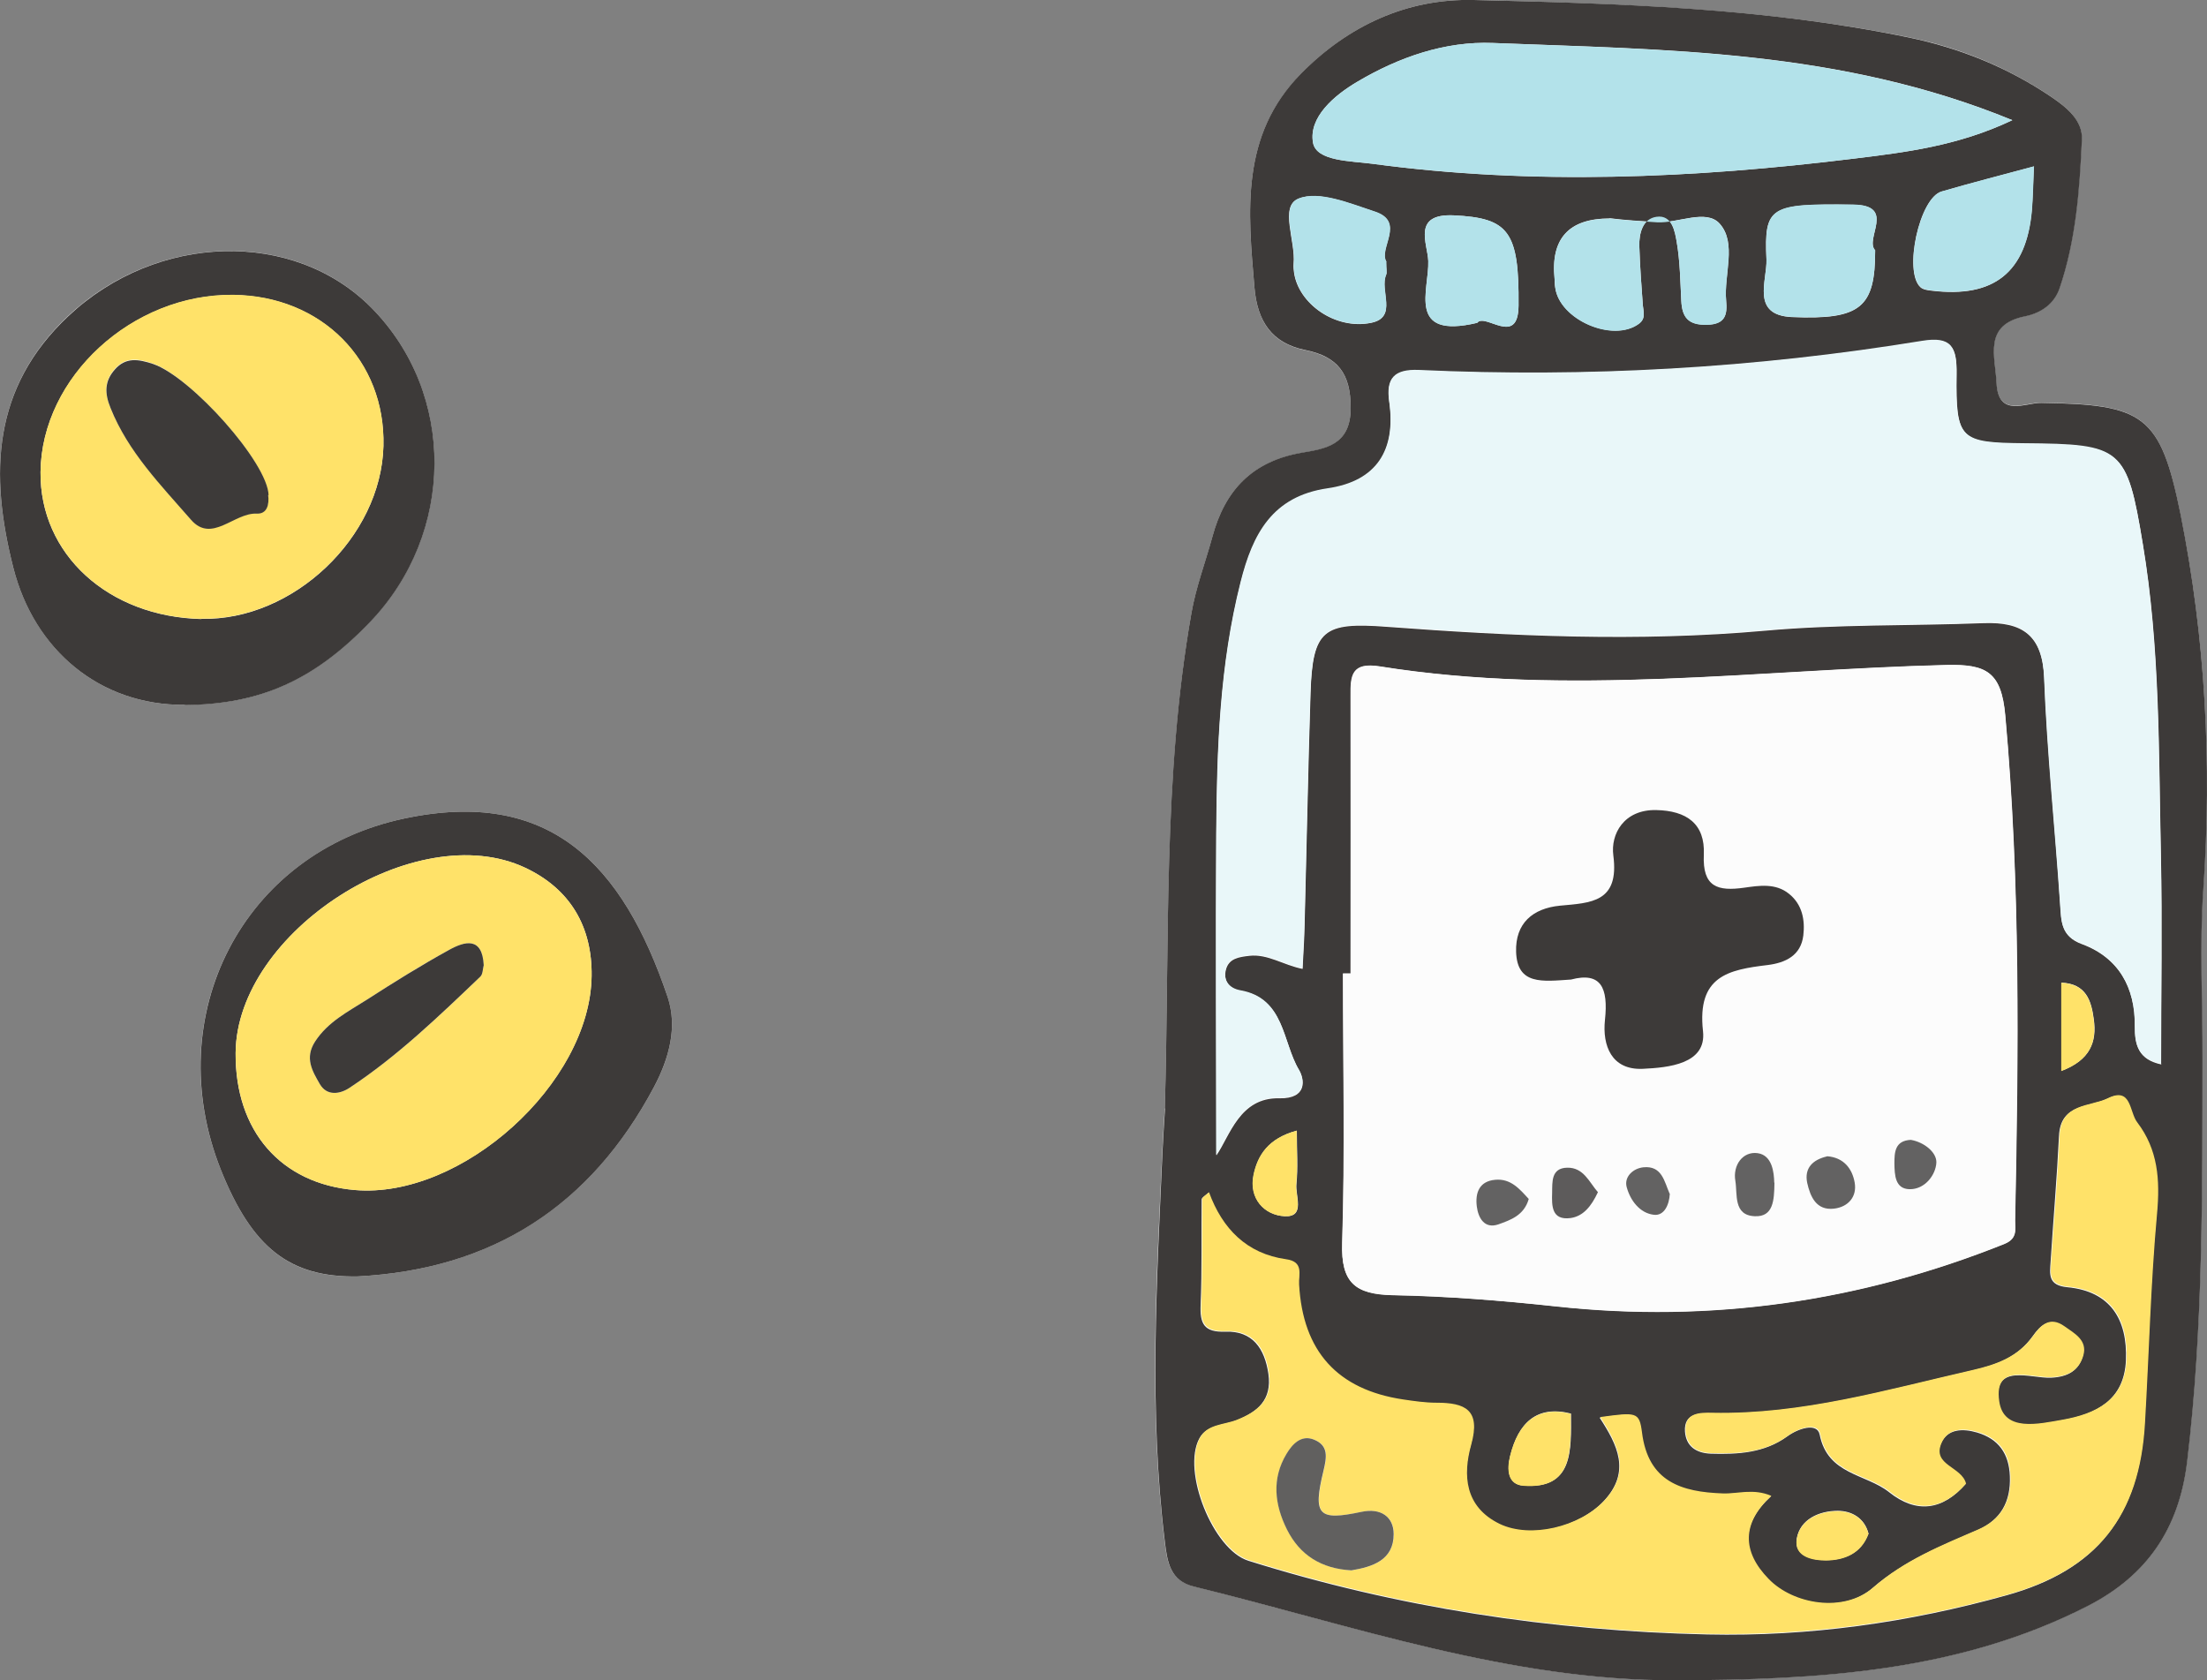<?xml version="1.0" encoding="UTF-8"?><svg id="_レイヤー_2" xmlns="http://www.w3.org/2000/svg" width="107.81" height="82.07" viewBox="0 0 107.81 82.07"><rect x="0" y="0" width="107.81" height="82.07" fill="#808080" stroke="none"/><defs><style>.cls-1{fill:#fcfcfc;}.cls-2{fill:#e9f7f9;}.cls-3{fill:#ffe269;}.cls-4{fill:#fefefe;}.cls-5{fill:#b3e2ea;}.cls-6{fill:#636262;}.cls-7{fill:#3d3a39;}.cls-8{fill:#5d5b5b;}.cls-9{fill:#61605f;}</style></defs><g id="contents"><path class="cls-4" d="m56.9,54.14c-.04.68-.09,1.37-.12,2.05-.29,6.36-.67,12.73.11,19.09.12,1.02.26,1.92,1.42,2.21,7.77,1.9,15.4,4.6,23.51,4.58,6.93-.02,13.87-.39,20.21-3.66,2.8-1.44,4.4-3.69,4.8-7.02.79-6.56.74-13.13.75-19.71,0-2.74-.16-5.5.04-8.23.43-6.17.11-12.29-1.11-18.33-.98-4.89-1.8-5.37-6.81-5.45-.77-.01-2.1.72-2.18-.97-.06-1.3-.67-2.85,1.4-3.26.78-.16,1.42-.61,1.68-1.37.8-2.35.97-4.82,1.09-7.27.04-.91-.72-1.55-1.5-2.08-2.13-1.44-4.46-2.39-6.96-2.9C86.23.39,79.1.18,71.99,0c-3.26-.08-6.13,1.25-8.45,3.62-2.95,3.01-2.58,6.71-2.26,10.44.14,1.65.85,2.72,2.49,3.05,1.57.32,2.22,1.14,2.21,2.85-.01,1.83-1.28,1.97-2.42,2.17-2.4.42-3.72,1.83-4.33,4.08-.34,1.25-.81,2.48-1.03,3.75-1.4,8.01-1.06,16.12-1.3,24.19Z"/><path class="cls-4" d="m17.47,62.35c6.58-.34,11.39-3.46,14.48-9.26.74-1.38,1.15-2.93.67-4.37-2.2-6.52-5.77-10.24-12.86-8.74-7.92,1.68-11.97,9.63-8.98,17.14,1.53,3.84,3.38,5.3,6.69,5.23Z"/><path class="cls-4" d="m9.02,34.43c3.68-.02,6.32-1.21,9.05-4.06,4.17-4.34,4.2-11.15.07-15.34-3.79-3.85-10.49-3.66-14.82.41C-.37,18.93-.52,23.13.65,27.73c1.03,4.02,4.23,6.73,8.37,6.7Z"/><path class="cls-7" d="m56.9,54.14c.24-8.07-.11-16.18,1.3-24.19.22-1.27.69-2.5,1.03-3.75.61-2.25,1.94-3.66,4.33-4.08,1.14-.2,2.41-.34,2.42-2.17.01-1.71-.64-2.53-2.21-2.85-1.64-.33-2.35-1.4-2.49-3.05-.32-3.73-.69-7.43,2.26-10.44C65.86,1.25,68.73-.08,71.99,0c7.11.17,14.24.38,21.25,1.83,2.5.52,4.83,1.46,6.96,2.9.78.53,1.54,1.16,1.5,2.08-.11,2.45-.29,4.92-1.09,7.27-.26.76-.9,1.21-1.68,1.37-2.07.41-1.46,1.96-1.4,3.26.08,1.7,1.41.96,2.18.97,5.01.08,5.82.56,6.81,5.45,1.21,6.04,1.54,12.16,1.11,18.33-.19,2.73-.03,5.48-.04,8.23-.01,6.58.04,13.15-.75,19.71-.4,3.32-2,5.57-4.8,7.02-6.35,3.27-13.28,3.64-20.21,3.66-8.11.02-15.75-2.68-23.51-4.58-1.16-.28-1.3-1.19-1.42-2.21-.78-6.36-.39-12.73-.11-19.09.03-.68.08-1.37.12-2.05Zm9.07-6.59c-.12,0-.25,0-.37,0,0,4.39.1,8.78-.04,13.17-.06,1.94.65,2.5,2.46,2.54,2.67.05,5.34.27,7.99.55,7.56.82,14.84-.23,21.89-3.05.67-.27.52-.71.53-1.15.16-8.23.26-16.44-.48-24.66-.19-2.13-.92-2.51-2.86-2.47-9.23.23-18.46,1.55-27.69.07-1.39-.22-1.44.45-1.43,1.43.01,4.52,0,9.04,0,13.56Zm39.6,4.43c0-3.52.06-6.87-.01-10.22-.11-5.06-.04-10.14-.88-15.16-.78-4.73-1.02-4.88-5.77-4.92-3.16-.03-3.37-.18-3.33-3.39.02-1.32-.24-1.84-1.69-1.61-8.14,1.33-16.33,1.79-24.57,1.42-1.23-.06-1.61.42-1.45,1.54.34,2.37-.6,3.89-3,4.24-2.71.39-3.66,2.23-4.26,4.58-1.02,4.03-1.16,8.13-1.19,12.24-.04,5.36,0,10.71,0,15.74.65-.93,1.13-2.84,3.07-2.79,1.4.03,1.23-.94.97-1.37-.82-1.37-.69-3.5-2.87-3.88-.55-.09-.85-.5-.7-1.05.15-.53.62-.6,1.14-.66.9-.1,1.65.45,2.6.64.04-.81.09-1.49.1-2.17.1-3.77.17-7.53.29-11.3.1-3.09.62-3.48,3.73-3.24,6.15.46,12.3.74,18.47.19,3.54-.32,7.12-.23,10.68-.37,1.9-.07,2.87.6,2.96,2.68.15,3.69.54,7.37.78,11.06.06.84.03,1.56,1.06,1.94,1.81.67,2.61,2.14,2.59,4.03,0,.92.17,1.61,1.3,1.85Zm-46.52,6.27c-.19.17-.35.25-.35.34-.02,1.71.02,3.43-.05,5.14-.04.93.16,1.36,1.21,1.32,1.33-.05,1.92.83,2.1,2.06.18,1.27-.52,1.86-1.58,2.28-.62.24-1.43.21-1.79.87-.87,1.59.66,5.44,2.39,5.98,7.3,2.29,14.78,3.43,22.42,3.6,4.98.11,9.84-.58,14.61-1.91,4.43-1.23,6.48-3.88,6.74-8.37.2-3.42.28-6.85.59-10.25.15-1.65.05-3.12-.97-4.46-.39-.52-.27-1.75-1.42-1.18-.89.43-2.3.23-2.37,1.82-.1,2.05-.28,4.1-.41,6.15-.04.61-.14,1.15.83,1.24,2.09.2,2.93,1.57,2.85,3.56-.08,1.98-1.49,2.65-3.13,2.94-1.16.21-2.88.62-3.09-.91-.27-1.9,1.56-1.13,2.56-1.17.81-.04,1.34-.33,1.55-1.06.21-.75-.43-1.08-.93-1.43-.69-.49-1.14-.07-1.52.47-.73,1.02-1.77,1.4-2.95,1.67-4.2.96-8.35,2.18-12.72,2.09-.58-.01-1.37-.03-1.31.89.05.7.52,1.05,1.26,1.08,1.32.04,2.61-.03,3.73-.84.53-.39,1.47-.7,1.59-.09.39,1.97,2.26,1.91,3.39,2.81,1.34,1.07,2.62.88,3.73-.39-.22-.84-1.67-.89-1.2-1.98.32-.75,1.1-.74,1.78-.54,1.03.31,1.55,1.02,1.59,2.13.05,1.24-.44,2.13-1.57,2.63-1.8.78-3.58,1.49-5.14,2.84-1.42,1.24-3.88.82-5.1-.42-1.32-1.36-1.31-2.74.13-4.06-.89-.38-1.64-.09-2.38-.12-2.01-.07-3.65-.56-3.94-2.98-.12-1.01-.27-.99-2.04-.75.86,1.32,1.55,2.64.2,4.08-1.21,1.29-3.61,1.87-5.11,1.14-1.72-.83-1.81-2.37-1.39-3.88.47-1.7-.3-2.04-1.7-2.04-.55,0-1.09-.08-1.63-.16q-4.82-.72-5.08-5.62c-.03-.48.25-1.11-.64-1.23-1.93-.27-3.11-1.49-3.76-3.27ZM98.3,5.87c-8.4-3.45-16.92-3.44-25.37-3.77-2.34-.09-4.59.69-6.62,1.89-1.14.67-2.39,1.74-2.17,2.98.16.91,1.84.89,2.9,1.03,7.85,1.06,15.68.71,23.51-.25,2.54-.31,5.1-.62,7.75-1.88Zm-19.67,4.8q-2.99,0-2.69,2.95c.01.14,0,.27.03.41.2,1.58,2.82,2.72,4.09,1.78.35-.26.22-.58.19-.91-.07-.95-.14-1.9-.17-2.86-.02-.65.17-1.37.84-1.46.76-.11.9.72.99,1.26.16.94.17,1.9.22,2.85.04.81.34,1.19,1.25,1.17.92-.02,1-.51.94-1.18-.12-1.27.53-2.8-.31-3.75-.66-.75-2.05-.01-3.07-.08-.78-.05-1.6-.1-2.31-.19Zm20.73-2.54c-1.63.44-3.08.81-4.52,1.23-1.08.31-1.86,3.91-1.03,4.67.13.12.36.15.55.17,3.05.37,4.62-.9,4.89-3.92.05-.61.06-1.22.1-2.14Zm-7.76,4.1c-.54-.56,1.05-2.21-1.08-2.23-4.06-.05-4.35.07-4.23,2.68.04,1.02-.78,2.72,1.25,2.81,3.36.14,4.06-.47,4.06-3.25Zm-23.88.56c-.41-.64.96-1.95-.57-2.45-1.22-.4-2.73-1.04-3.73-.63-.93.38-.12,2.07-.23,3.18-.01.13,0,.27.02.41.2,1.52,2.01,2.83,3.77,2.47,1.32-.27.39-1.59.73-2.35.05-.11,0-.27,0-.62Zm4.44,2.98c.38-.51,2,1.2,2.02-.84.03-3.64-.49-4.28-3.16-4.41-2.06-.1-1.28,1.38-1.25,2.23.05,1.4-1.08,3.84,2.39,3.02Zm4.58,53.28c-1.66-.42-2.57.44-2.97,2.08-.16.66-.12,1.39.66,1.44,2.44.18,2.32-1.73,2.31-3.52Zm-13.39-13.82c-1.4.38-1.91,1.21-2.11,2.16-.24,1.15.52,1.97,1.52,2.02,1.02.05.51-1,.57-1.57.08-.79.02-1.6.02-2.61Zm27.93,19.7c-.2-.8-.85-1.13-1.51-1.13-.9,0-1.84.41-2,1.36-.14.87.79,1.05,1.42,1.05.89,0,1.72-.32,2.08-1.29Zm9.42-22.62c1.4-.53,1.74-1.41,1.58-2.53-.12-.89-.37-1.73-1.58-1.78v4.31Z"/><path class="cls-7" d="m17.47,62.35c-3.31.06-5.16-1.39-6.69-5.23-2.98-7.51,1.06-15.47,8.98-17.14,7.09-1.5,10.66,2.22,12.86,8.74.48,1.44.07,2.98-.67,4.37-3.09,5.81-7.89,8.92-14.48,9.26Zm-5.96-10.91c-.03,3.81,2.21,6.38,5.82,6.69,5.21.45,11.5-5.21,11.57-10.46.03-2.4-1.04-4.24-3.24-5.28-5.33-2.51-14.11,3.12-14.15,9.05Z"/><path class="cls-7" d="m9.02,34.43c-4.14.03-7.35-2.68-8.37-6.7-1.17-4.6-1.02-8.8,2.68-12.28,4.33-4.08,11.02-4.26,14.82-.41,4.13,4.19,4.09,11-.07,15.34-2.73,2.85-5.37,4.03-9.05,4.06Zm.82-4.2c4.48.1,8.78-3.99,8.89-8.44.1-4.18-3.03-7.33-7.33-7.38-4.93-.06-9.37,4.02-9.42,8.65-.04,4.02,3.31,7.07,7.86,7.18Z"/><path class="cls-1" d="m65.98,47.55c0-4.52,0-9.04,0-13.56,0-.98.05-1.65,1.43-1.43,9.23,1.47,18.46.16,27.69-.07,1.94-.05,2.67.34,2.86,2.47.74,8.22.65,16.43.48,24.66,0,.44.13.88-.53,1.15-7.05,2.82-14.33,3.87-21.89,3.05-2.65-.29-5.32-.5-7.99-.55-1.82-.04-2.53-.6-2.46-2.54.14-4.39.04-8.78.04-13.17.12,0,.25,0,.37,0Zm10.75.3c1.47-.39,1.82.4,1.66,1.98-.13,1.24.31,2.46,1.85,2.38,1.25-.06,3.12-.23,2.94-1.84-.3-2.71,1.25-3,3.16-3.23.89-.11,1.62-.47,1.74-1.44.09-.75-.06-1.51-.7-2.04-.65-.52-1.46-.4-2.17-.3-1.32.19-2.06-.03-1.99-1.61.07-1.51-.84-2.15-2.33-2.18-1.58-.03-2.23,1.17-2.09,2.22.3,2.3-1.09,2.31-2.6,2.45-1.35.13-2.19.87-2.15,2.25.05,1.63,1.3,1.45,2.67,1.36Zm12.51,8.63c-.68.17-1.11.57-.96,1.29.14.68.43,1.36,1.31,1.26.69-.08,1.13-.58,1.01-1.27-.12-.69-.54-1.23-1.35-1.29Zm-2.57,1.29c-.01-.5-.1-1.34-.81-1.44-.73-.1-1.22.59-1.09,1.35.11.65-.11,1.69.95,1.73.9.03.94-.77.96-1.64Zm-12,.79c-.45-.49-.88-1.01-1.64-.94-.78.08-.97.66-.9,1.3.07.56.37,1.11,1.05.88.59-.2,1.27-.43,1.49-1.25Zm18.67-2.88c-.79.04-.81.61-.8,1.16,0,.55.03,1.23.73,1.25.77.02,1.3-.7,1.32-1.3.02-.5-.59-1-1.25-1.11Zm-11.77,2.62c-.26-.59-.38-1.38-1.28-1.29-.51.05-.96.46-.82.96.17.64.63,1.28,1.33,1.36.49.06.74-.49.78-1.03Zm-3.53-.06c-.43-.49-.69-1.22-1.51-1.2-.78.02-.72.69-.73,1.23-.01.63-.03,1.35.9,1.23.63-.09,1.02-.59,1.33-1.25Z"/><path class="cls-2" d="m105.58,51.97c-1.13-.24-1.31-.94-1.3-1.85.02-1.89-.78-3.35-2.59-4.03-1.03-.38-1-1.09-1.06-1.94-.25-3.69-.64-7.37-.78-11.06-.08-2.08-1.05-2.75-2.96-2.68-3.56.14-7.14.05-10.68.37-6.17.55-12.32.27-18.47-.19-3.11-.23-3.62.15-3.73,3.24-.13,3.77-.19,7.53-.29,11.3-.02.68-.06,1.36-.1,2.17-.95-.2-1.69-.74-2.6-.64-.52.06-.99.13-1.14.66-.15.55.15.95.7,1.05,2.18.38,2.05,2.51,2.87,3.88.26.44.43,1.41-.97,1.37-1.93-.05-2.42,1.86-3.07,2.79,0-5.03-.03-10.39,0-15.74.03-4.11.17-8.21,1.19-12.24.59-2.35,1.55-4.19,4.26-4.58,2.4-.35,3.34-1.88,3-4.24-.16-1.12.23-1.59,1.45-1.54,8.24.38,16.43-.09,24.57-1.42,1.45-.24,1.71.29,1.69,1.61-.05,3.21.16,3.36,3.33,3.39,4.75.04,4.99.19,5.77,4.92.83,5.02.77,10.1.88,15.16.07,3.35.01,6.7.01,10.22Z"/><path class="cls-3" d="m59.06,58.24c.65,1.78,1.84,3,3.76,3.27.89.12.61.75.64,1.23q.27,4.9,5.08,5.62c.54.08,1.09.16,1.63.16,1.4,0,2.17.34,1.7,2.04-.42,1.5-.32,3.05,1.39,3.88,1.5.72,3.9.15,5.11-1.14,1.34-1.44.65-2.75-.2-4.08,1.77-.24,1.91-.26,2.04.75.3,2.42,1.94,2.91,3.94,2.98.74.03,1.49-.26,2.38.12-1.44,1.32-1.45,2.71-.13,4.06,1.21,1.25,3.67,1.66,5.1.42,1.55-1.35,3.33-2.06,5.14-2.84,1.13-.49,1.62-1.38,1.57-2.63-.04-1.11-.56-1.82-1.59-2.13-.68-.2-1.46-.21-1.78.54-.47,1.09.99,1.14,1.2,1.98-1.11,1.27-2.39,1.46-3.73.39-1.13-.9-3.01-.84-3.39-2.81-.12-.61-1.06-.3-1.59.09-1.12.82-2.41.88-3.73.84-.74-.02-1.21-.37-1.26-1.08-.06-.92.73-.9,1.31-.89,4.37.09,8.52-1.13,12.72-2.09,1.18-.27,2.22-.65,2.95-1.67.38-.54.83-.96,1.52-.47.49.35,1.14.68.93,1.43-.21.73-.74,1.02-1.55,1.06-1,.05-2.83-.73-2.56,1.17.21,1.53,1.93,1.11,3.09.91,1.64-.29,3.05-.96,3.13-2.94.08-1.99-.76-3.36-2.85-3.56-.97-.09-.87-.63-.83-1.24.14-2.05.32-4.1.41-6.15.07-1.59,1.49-1.39,2.37-1.82,1.15-.56,1.03.67,1.42,1.18,1.02,1.34,1.12,2.81.97,4.46-.31,3.41-.39,6.83-.59,10.25-.26,4.49-2.31,7.14-6.74,8.37-4.77,1.32-9.64,2.01-14.61,1.91-7.64-.17-15.12-1.31-22.42-3.6-1.73-.54-3.26-4.39-2.39-5.98.36-.67,1.17-.63,1.79-.87,1.07-.42,1.77-1.01,1.58-2.28-.18-1.24-.77-2.11-2.1-2.06-1.05.04-1.25-.4-1.21-1.32.07-1.71.03-3.43.05-5.14,0-.08.17-.17.35-.34Zm6.96,18.47c1.02-.17,2.06-.49,2.07-1.77,0-.85-.64-1.29-1.57-1.09-2.11.45-2.39.18-1.86-2,.16-.67.26-1.24-.47-1.53-.63-.25-1.06.24-1.33.69-.74,1.22-.59,2.49.02,3.71.63,1.25,1.69,1.91,3.15,1.99Z"/><path class="cls-5" d="m98.3,5.87c-2.65,1.26-5.21,1.57-7.75,1.88-7.82.96-15.66,1.3-23.51.25-1.06-.14-2.74-.12-2.9-1.03-.22-1.24,1.03-2.31,2.17-2.98,2.03-1.2,4.28-1.99,6.62-1.89,8.45.34,16.97.33,25.37,3.77Z"/><path class="cls-5" d="m78.63,10.67c.71.09,1.53.14,2.31.19,1.03.06,2.41-.67,3.07.08.84.95.2,2.48.31,3.75.06.67-.02,1.16-.94,1.18-.91.02-1.21-.36-1.25-1.17-.05-.95-.06-1.92-.22-2.85-.09-.54-.23-1.37-.99-1.26-.67.09-.87.81-.84,1.46.03.95.1,1.9.17,2.86.03.33.15.66-.19.91-1.27.94-3.9-.2-4.09-1.78-.02-.14-.01-.27-.03-.41q-.3-2.95,2.69-2.95Z"/><path class="cls-5" d="m99.36,8.13c-.04.92-.05,1.53-.1,2.14-.27,3.03-1.85,4.29-4.89,3.92-.19-.02-.42-.05-.55-.17-.84-.76-.05-4.36,1.03-4.67,1.44-.42,2.89-.79,4.52-1.23Z"/><path class="cls-5" d="m91.6,12.23c0,2.79-.71,3.39-4.06,3.25-2.03-.08-1.21-1.78-1.25-2.81-.11-2.61.17-2.73,4.23-2.68,2.14.03.54,1.68,1.08,2.23Z"/><path class="cls-5" d="m67.72,12.79c0,.35.04.51,0,.62-.34.77.58,2.08-.73,2.35-1.77.36-3.57-.94-3.77-2.47-.02-.13-.03-.27-.02-.41.11-1.11-.7-2.8.23-3.18.99-.41,2.51.23,3.73.63,1.53.5.17,1.81.57,2.45Z"/><path class="cls-5" d="m72.16,15.77c-3.47.82-2.34-1.62-2.39-3.02-.03-.84-.81-2.32,1.25-2.23,2.67.13,3.2.77,3.16,4.41-.02,2.04-1.64.33-2.02.84Z"/><path class="cls-3" d="m76.73,69.06c0,1.79.13,3.7-2.31,3.52-.78-.06-.82-.79-.66-1.44.4-1.63,1.31-2.49,2.97-2.08Z"/><path class="cls-3" d="m63.34,55.23c0,1.01.06,1.82-.02,2.61-.06.57.45,1.62-.57,1.57-1-.05-1.76-.87-1.52-2.02.2-.95.71-1.78,2.11-2.16Z"/><path class="cls-3" d="m91.27,74.94c-.36.97-1.2,1.28-2.08,1.29-.63,0-1.57-.17-1.42-1.05.16-.96,1.1-1.36,2-1.36.66,0,1.31.32,1.51,1.13Z"/><path class="cls-3" d="m100.69,52.32v-4.31c1.21.05,1.46.88,1.58,1.78.16,1.12-.18,2-1.58,2.53Z"/><path class="cls-3" d="m11.51,51.44c.04-5.93,8.82-11.56,14.15-9.05,2.19,1.03,3.27,2.87,3.24,5.28-.06,5.25-6.35,10.91-11.57,10.46-3.61-.31-5.84-2.88-5.82-6.69Zm12.12-4.29c-.07-1.42-.92-1.17-1.69-.75-1.38.75-2.71,1.59-4.03,2.44-.91.58-1.89,1.07-2.52,2.04-.52.81-.13,1.44.23,2.07.35.61,1.01.49,1.45.19,2.35-1.55,4.37-3.49,6.39-5.43.13-.12.12-.38.17-.56Z"/><path class="cls-3" d="m9.84,30.23c-4.55-.1-7.9-3.16-7.86-7.18.05-4.64,4.48-8.71,9.42-8.65,4.31.05,7.44,3.2,7.33,7.38-.11,4.46-4.41,8.54-8.89,8.44Zm3.26-6.06c-.04-1.59-3.77-5.76-5.63-6.41-.72-.25-1.33-.34-1.87.27-.5.57-.5,1.15-.21,1.88.87,2.15,2.47,3.77,3.93,5.46,1.02,1.17,2.11-.35,3.22-.3.5.03.62-.45.55-.91Z"/><path class="cls-7" d="m76.73,47.85c-1.38.09-2.62.28-2.67-1.36-.04-1.38.8-2.12,2.15-2.25,1.5-.14,2.9-.15,2.6-2.45-.14-1.04.51-2.25,2.09-2.22,1.49.03,2.4.67,2.33,2.18-.07,1.58.67,1.8,1.99,1.61.71-.1,1.52-.23,2.17.3.65.52.79,1.28.7,2.04-.12.97-.86,1.33-1.74,1.44-1.91.23-3.46.53-3.16,3.23.18,1.61-1.69,1.78-2.94,1.84-1.54.07-1.98-1.15-1.85-2.38.17-1.58-.19-2.37-1.66-1.98Z"/><path class="cls-6" d="m89.25,56.48c.81.06,1.23.6,1.35,1.29.12.69-.32,1.19-1.01,1.27-.87.1-1.16-.59-1.31-1.26-.15-.73.28-1.13.96-1.29Z"/><path class="cls-6" d="m86.68,57.77c-.01.88-.06,1.68-.96,1.64-1.06-.04-.84-1.08-.95-1.73-.13-.76.36-1.45,1.09-1.35.71.1.8.94.81,1.44Z"/><path class="cls-6" d="m74.68,58.56c-.23.82-.91,1.04-1.49,1.25-.68.23-.98-.32-1.05-.88-.08-.65.11-1.23.9-1.3.76-.07,1.19.45,1.64.94Z"/><path class="cls-6" d="m93.34,55.68c.65.11,1.27.61,1.25,1.11-.03.6-.56,1.32-1.32,1.3-.7-.02-.72-.7-.73-1.25,0-.55.02-1.12.8-1.16Z"/><path class="cls-6" d="m81.57,58.31c-.03.55-.28,1.09-.78,1.03-.7-.08-1.16-.72-1.33-1.36-.13-.5.32-.91.82-.96.91-.09,1.02.7,1.28,1.29Z"/><path class="cls-8" d="m78.05,58.25c-.31.66-.7,1.16-1.33,1.25-.93.12-.92-.6-.9-1.23.01-.54-.05-1.21.73-1.23.81-.02,1.08.71,1.51,1.2Z"/><path class="cls-9" d="m66.02,76.71c-1.47-.08-2.52-.74-3.15-1.99-.61-1.22-.76-2.49-.02-3.71.27-.45.7-.94,1.33-.69.73.29.63.86.47,1.53-.53,2.18-.25,2.45,1.86,2,.94-.2,1.57.24,1.57,1.09,0,1.28-1.05,1.6-2.07,1.77Z"/><path class="cls-7" d="m23.63,47.15c-.05.18-.04.44-.17.56-2.02,1.93-4.04,3.88-6.39,5.43-.45.3-1.1.42-1.45-.19-.36-.63-.75-1.26-.23-2.07.63-.97,1.61-1.46,2.52-2.04,1.32-.85,2.65-1.68,4.03-2.44.76-.42,1.62-.66,1.69.75Z"/><path class="cls-7" d="m13.1,24.18c.06.46-.05.93-.55.91-1.11-.06-2.2,1.47-3.22.3-1.47-1.69-3.07-3.31-3.93-5.46-.3-.73-.29-1.32.21-1.88.53-.61,1.15-.51,1.87-.27,1.86.64,5.6,4.82,5.64,6.41Z"/></g></svg>